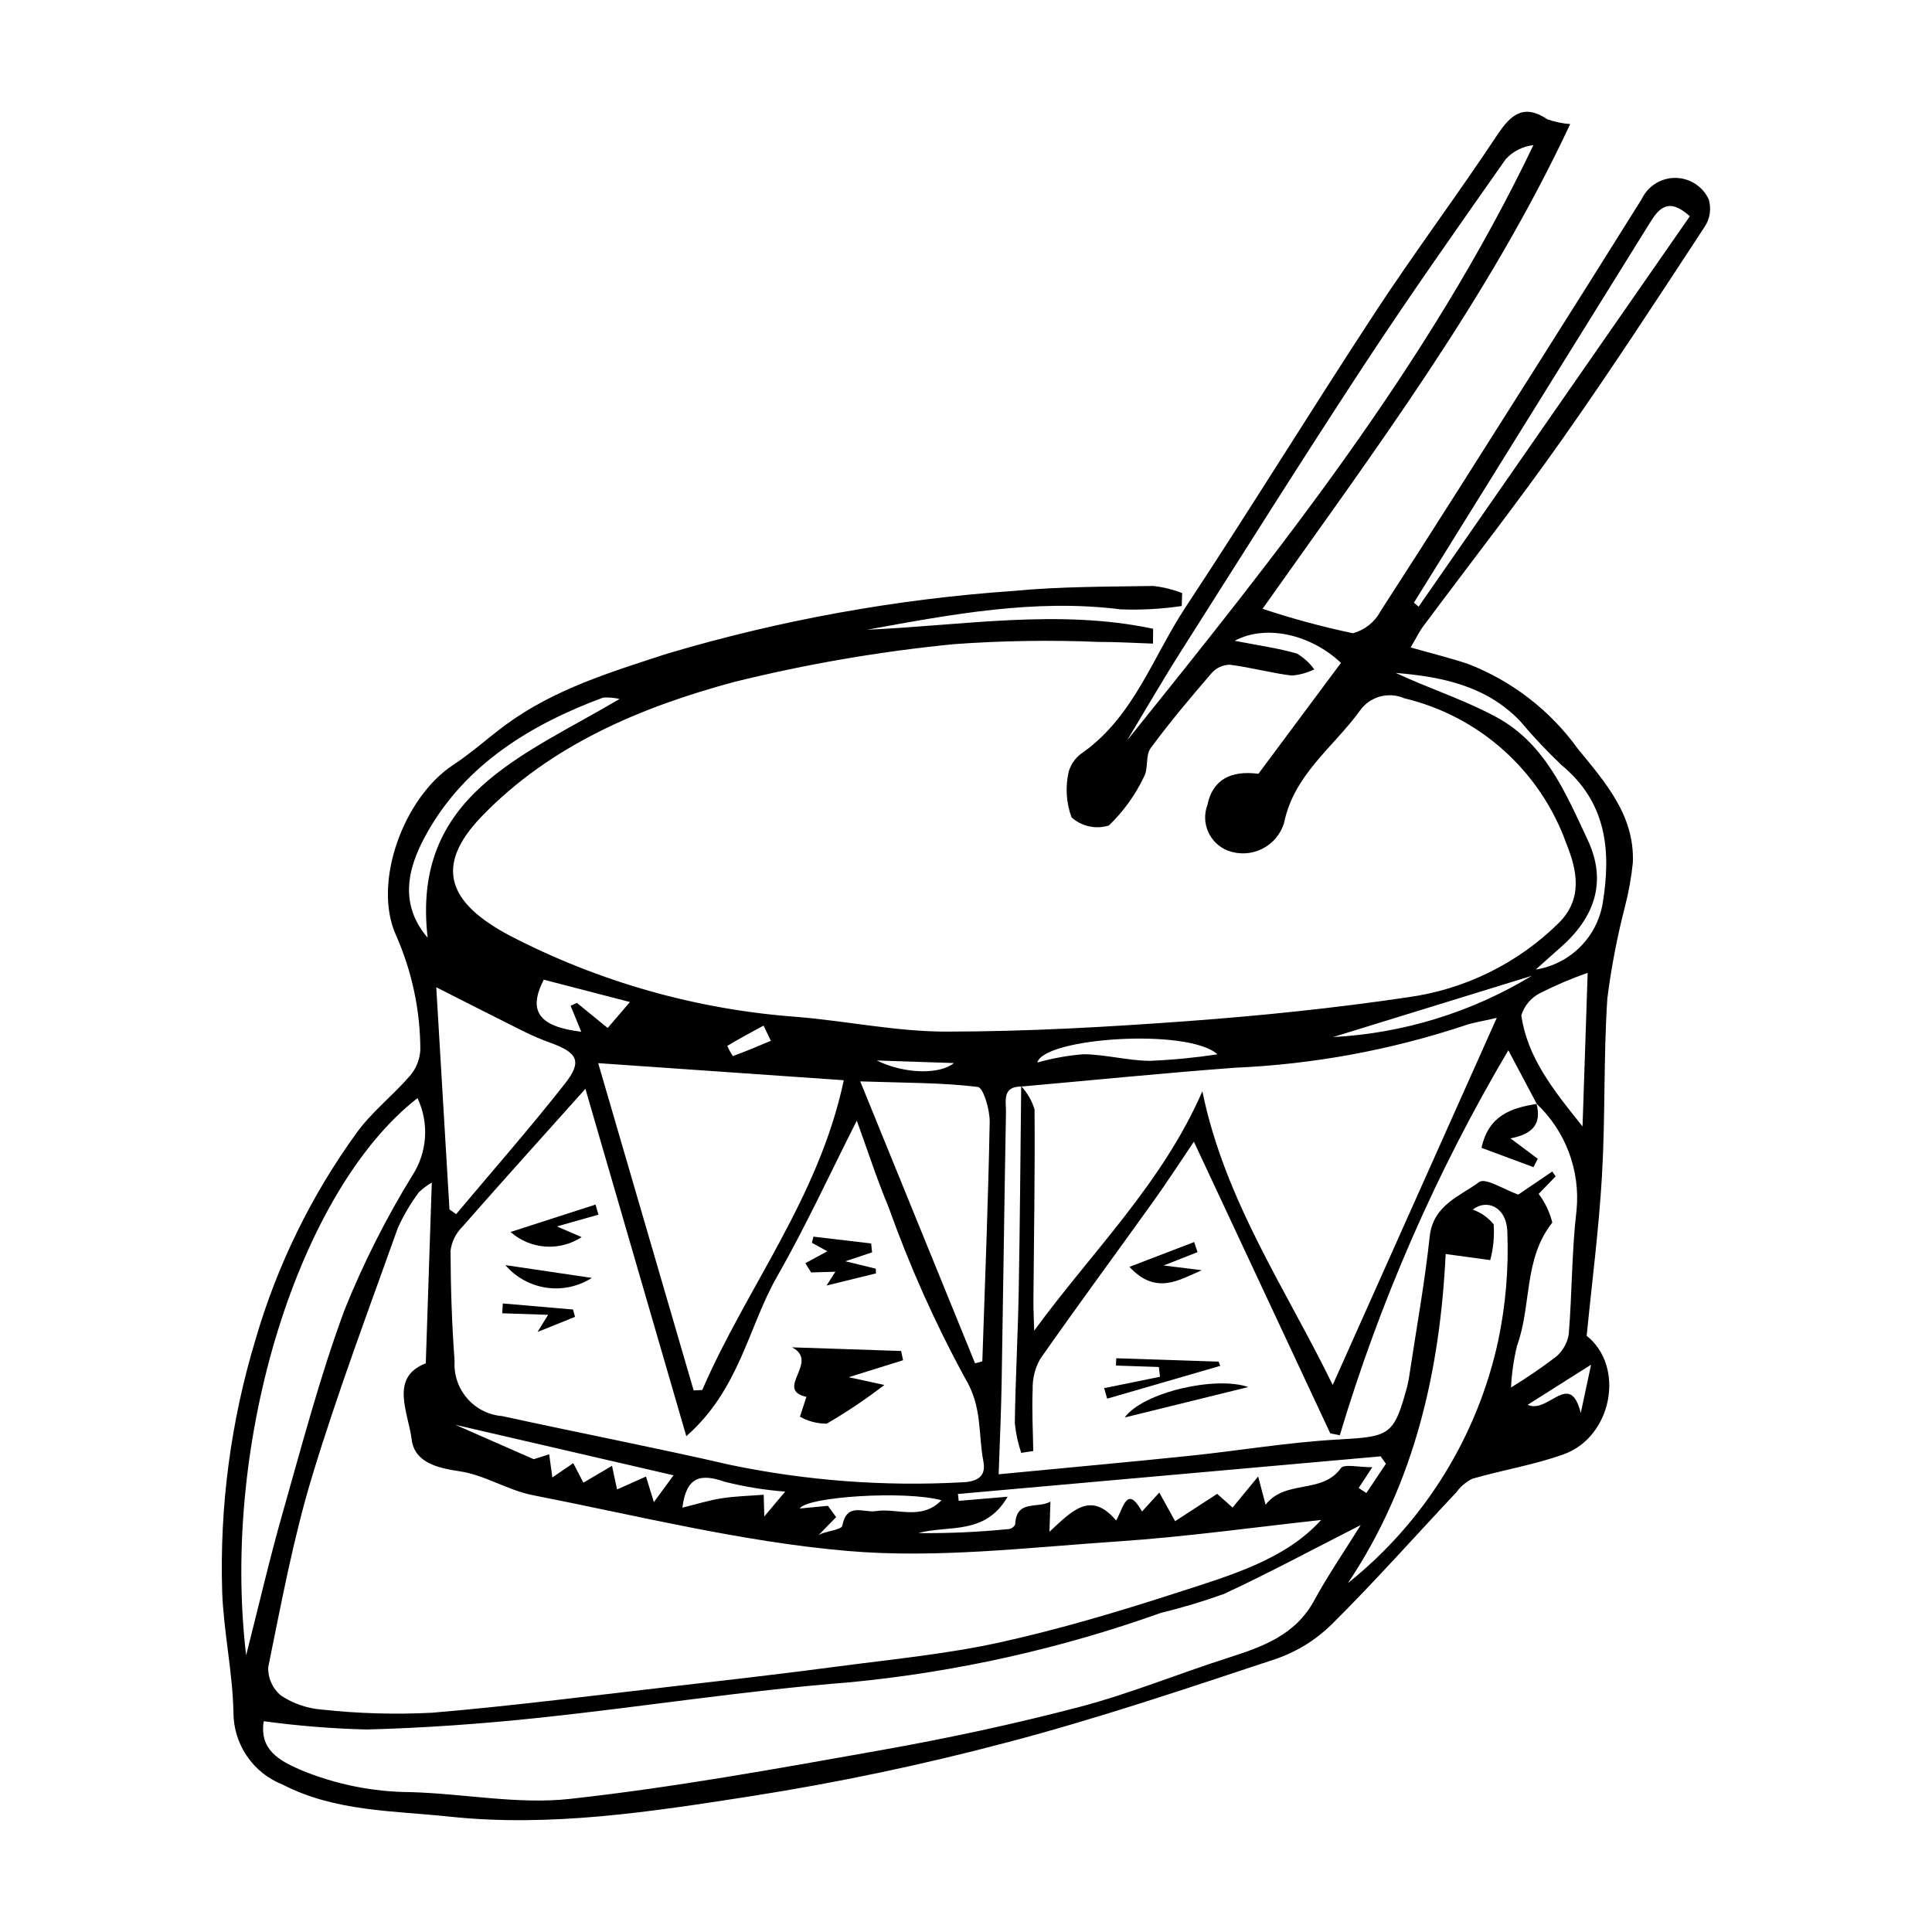 <?xml version="1.0" encoding="UTF-8"?>
<!-- The Best Svg Icon site in the world: iconSvg.co, Visit us! https://iconsvg.co -->
<svg fill="#000000" width="800px" height="800px" version="1.1" viewBox="144 144 512 512" xmlns="http://www.w3.org/2000/svg">
 <g>
  <path d="m560.12 176.88c-21.785 46.492-51.844 86.496-81.531 128.46 7.848 2.606 15.836 4.766 23.926 6.473 3.133-0.828 5.777-2.922 7.301-5.777 14.043-21.688 27.82-43.551 41.637-65.383 9.258-14.625 18.473-29.277 27.648-43.953 1.645-3.418 5.109-5.578 8.898-5.555 3.793 0.027 7.227 2.234 8.824 5.672 0.734 2.43 0.367 5.062-1.012 7.195-12.445 18.969-24.824 37.996-37.895 56.539-11.809 16.754-24.457 32.91-36.695 49.359-1.125 1.512-1.945 3.242-3.383 5.672 5.512 1.566 10.402 2.762 15.164 4.348v-0.004c11.688 4.523 21.812 12.34 29.145 22.508 7.262 8.906 15.074 17.621 14.578 30.168v0.004c-0.402 3.957-1.109 7.875-2.109 11.727-2.066 7.996-3.621 16.117-4.656 24.312-1.023 15.562-0.508 31.219-1.41 46.793-0.824 14.266-2.676 28.469-4.062 42.562 10.273 8.172 6.75 26.801-6.121 31.414-7.82 2.801-16.156 4.144-24.168 6.465l0.004-0.004c-1.699 0.84-3.164 2.082-4.273 3.621-10.992 11.695-21.66 23.715-33.043 35.012-4.18 4.106-9.227 7.223-14.766 9.125-23.562 7.816-47.137 15.773-71.121 22.094l-0.004-0.004c-22.379 5.93-45.051 10.699-67.922 14.285-26.418 4.102-53.094 8.281-79.949 5.414-14.879-1.586-30.289-1.293-44.219-8.488v0.004c-3.852-1.512-7.16-4.156-9.484-7.582-2.328-3.426-3.566-7.473-3.555-11.613-0.223-10.637-2.582-21.215-2.988-31.859l0.004 0.004c-0.707-22.68 2.289-45.32 8.875-67.031 5.727-19.672 14.812-38.211 26.855-54.789 3.977-5.457 9.516-9.746 13.965-14.898 1.691-1.93 2.684-4.375 2.816-6.938-0.016-10.484-2.219-20.852-6.469-30.438-6.277-13.93 2.094-36.508 15.172-45.078 4.879-3.195 9.234-7.184 13.945-10.648 12.859-9.453 27.84-13.977 42.785-18.844 29.871-8.883 60.629-14.457 91.719-16.617 12.289-1.184 24.711-1.113 37.078-1.32 2.621 0.293 5.195 0.926 7.656 1.883l-0.105 3.43c-5.348 0.793-10.762 1.09-16.164 0.887-22.812-2.871-44.973 1.348-67.227 5.398 25.312-1.109 50.672-5.586 75.812-0.258l-0.039 3.938c-4.773-0.16-9.547-0.465-14.32-0.449h0.004c-12.828-0.535-25.676-0.336-38.48 0.594-19.562 1.93-38.965 5.262-58.055 9.977-24.828 6.664-48.805 16.742-67.059 35.684-12.785 13.262-8.84 23 7.594 31.652 23.598 12.227 49.438 19.531 75.945 21.465 13.211 1.086 26.375 3.902 39.562 3.898 21.422-0.008 42.875-1.227 64.25-2.801 19.391-1.43 38.781-3.43 58.008-6.285h-0.004c15.121-2.055 29.172-8.949 40.043-19.66 6.469-6.398 4.969-13.895 2.039-21.133v0.004c-6.902-19.262-23.062-33.734-42.965-38.473-4.168-1.801-9.023-0.461-11.676 3.223-7.012 9.738-17.535 16.93-20.168 29.898v-0.004c-0.93 2.984-3.043 5.457-5.848 6.832-2.805 1.379-6.051 1.543-8.98 0.453-4.848-1.848-7.293-7.266-5.465-12.121 1.363-6.664 6.152-9.219 13.516-8.258 7.516-10.102 14.715-19.773 21.871-29.391-7.824-7.43-19.746-10.359-28.164-5.856 6.445 1.262 11.57 1.961 16.488 3.383h-0.004c1.812 1.062 3.383 2.492 4.609 4.199-1.875 0.91-3.902 1.465-5.977 1.633-5.523-0.684-10.945-2.195-16.469-2.875-1.84 0.047-3.578 0.863-4.785 2.254-5.574 6.473-11.098 13.012-16.148 19.891-1.406 1.914-0.527 5.402-1.758 7.566-2.293 4.828-5.441 9.199-9.301 12.902-3.449 1.074-7.207 0.25-9.891-2.168-1.426-3.891-1.68-8.113-0.738-12.148 0.633-2.133 2.023-3.965 3.91-5.148 13.426-9.699 18.426-25.332 27.031-38.363 17.066-25.855 33.289-52.266 50.273-78.176 10.426-15.906 21.848-31.156 32.355-47.012 3.68-5.551 7.09-8.277 13.32-4.109l0.004-0.004c1.938 0.664 3.949 1.082 5.992 1.242zm-145.49 254.97c1.625 1.754 2.832 3.856 3.535 6.141 0.137 16.812-0.164 33.629-0.297 50.445-0.02 2.738 0.133 5.477 0.203 8.211 15.262-20.914 33.879-38.895 44.566-63.453 5.926 29.051 22.434 52.898 34.543 77.836 14.223-31.828 28.492-63.75 43.477-97.281-4.074 0.949-6.414 1.25-8.578 2.035v0.004c-19.66 6.516-40.129 10.273-60.824 11.172-18.875 1.414-37.711 3.301-56.562 4.981-5.211-0.043-4.051 3.949-4.102 6.84-0.441 23.91-0.734 47.82-1.148 71.73-0.133 7.727-0.496 15.445-0.785 24.188 17.809-1.711 34.23-3.195 50.625-4.894 13.062-1.355 26.062-3.578 39.152-4.309 13.914-0.777 14.949-0.961 18.523-14.215 0.289-1.184 0.508-2.383 0.656-3.594 1.805-11.992 3.981-23.949 5.269-36 0.891-8.32 7.977-10.656 13.125-14.434 1.668-1.223 6.621 2.023 10.359 3.328 2.746-1.867 5.871-3.992 9-6.121l0.887 1.297-4.492 4.633h-0.004c1.707 2.266 2.938 4.856 3.621 7.609-7.684 9.66-5.465 22.008-9.348 32.629v-0.004c-0.883 3.637-1.418 7.344-1.598 11.078 4.125-2.512 8.113-5.238 11.953-8.168 1.801-1.535 2.988-3.664 3.352-6.004 0.887-10.906 0.777-21.918 2.055-32.766h0.004c1.031-10.578-2.898-21.035-10.641-28.312l0.098 0.086c-2.523-4.754-5.043-9.512-7.531-14.199l-0.004 0.004c-18.973 32.062-33.969 66.32-44.656 102.01l-2.531-0.5c-12.035-25.738-24.082-51.504-36.141-77.297-3.602 5.324-6.981 10.574-10.613 15.641-10.043 14.027-20.297 27.902-30.18 42.039-1.348 2.457-2.016 5.231-1.934 8.035-0.227 5.41 0.078 10.84 0.16 16.262l-3.188 0.492c-0.867-2.555-1.438-5.203-1.699-7.887 0.172-11.727 0.82-23.449 1.035-35.176 0.332-18.035 0.445-36.074 0.656-54.109zm-156.2 25.543c-1.215 0.719-2.352 1.562-3.391 2.519-2.188 2.941-4.059 6.106-5.582 9.438-7.812 21.91-16.023 43.719-22.762 65.965-4.992 16.484-8.148 33.543-11.602 50.453h-0.004c-0.125 2.93 1.141 5.746 3.414 7.598 3.246 2.133 6.984 3.406 10.855 3.699 9.691 1.051 19.449 1.324 29.188 0.824 21.816-1.852 43.555-4.664 65.316-7.164 14.215-1.633 28.43-3.273 42.613-5.152 14.219-1.883 28.574-3.254 42.543-6.332 15.906-3.508 31.598-8.207 47.109-13.227 14.023-4.539 28.484-8.699 37.977-19.203-17.355 1.879-35.625 4.457-53.984 5.691-23.836 1.605-47.957 4.555-71.57 2.512-28.016-2.426-55.66-9.359-83.379-14.785-6.602-1.293-12.711-5.34-19.316-6.316-6.133-0.902-12.008-2.406-12.762-8.453-0.895-7.156-5.945-16.441 3.742-20.164zm112.63-16.41c-7.043 13.898-13.5 27.973-21.152 41.363-7.617 13.328-9.887 29.824-24.031 42.262-9.309-32.047-18.02-62.043-26.738-92.066-11.383 12.723-22.137 24.633-32.715 36.691v-0.004c-1.668 1.691-2.731 3.883-3.027 6.238 0.039 9.742 0.348 19.504 1.078 29.223h-0.004c-0.477 7.5 5.148 14 12.645 14.594 20.117 4.398 40.348 8.309 60.414 12.922v0.004c20.168 4.191 40.797 5.746 61.367 4.621 3.902-0.125 6.508-1.406 5.715-5.496-1.43-7.379-0.211-14.539-4.938-22.227-7.867-14.477-14.602-29.547-20.145-45.066-3.211-7.707-5.781-15.68-8.469-23.062zm-157.17 159.16c-1.16 7.402 3.856 10.348 9.812 12.922 9.223 3.816 19.098 5.809 29.078 5.867 14.113 0.383 28.414 3.316 42.266 1.793 27.566-3.039 54.938-8.027 82.273-12.887 17.68-3.141 35.297-6.906 52.66-11.457 13.398-3.512 26.309-8.836 39.531-13.059 9.109-2.91 17.781-6 22.777-15.199 3.59-6.606 7.875-12.828 12.309-19.961-12.91 6.559-24.402 12.762-36.23 18.242-5.473 1.977-11.047 3.652-16.703 5.023-26.547 9.484-54.168 15.66-82.227 18.379-27.602 2.148-55.02 6.512-82.57 9.426-15.191 1.605-30.473 2.703-45.738 3.106l-0.004-0.004c-9.113-0.227-18.203-0.961-27.234-2.191zm88.637-174.4c8.367 28.695 16.832 57.715 25.297 86.734l2.285-0.121c11.746-27.176 30.91-50.934 37.504-82.086-22.09-1.535-43.227-3.008-65.086-4.527zm-93.301 156.93c3.312-13.012 6.203-25.535 9.719-37.879 5.113-17.953 9.859-36.078 16.324-53.555h-0.004c4.969-12.363 10.977-24.285 17.949-35.637 4.035-6.144 4.574-13.949 1.426-20.59-31.27 24.328-52.176 90.395-45.414 147.66zm233.44-242.42c39.965-49.703 79.766-99.43 107.7-157.79-2.824 0.312-5.434 1.641-7.348 3.738-12.734 18.133-25.52 36.246-37.672 54.766-16.445 25.059-32.391 50.445-48.449 75.754-4.91 7.738-9.496 15.68-14.227 23.531zm-40.262 165.04 1.922-0.531c0.703-21.137 1.559-42.266 1.953-63.406 0.059-3.227-1.684-9.133-3.141-9.309-9.453-1.152-19.062-1.066-31.168-1.469 10.789 26.488 20.609 50.602 30.434 74.715zm-139.29-40.773 1.773 1.234c9.656-11.508 19.582-22.805 28.855-34.613 4.609-5.871 3.332-8.191-3.894-10.793v0.004c-2.519-0.918-4.981-1.98-7.379-3.18-7.07-3.508-14.098-7.109-22.855-11.539 1.238 20.801 2.367 39.844 3.5 58.887zm264 11.805c-1.477 30.469-8.027 60.5-25.895 87.211l-0.004 0.004c20.293-16.219 34.363-38.941 39.844-64.332 1.969-9.438 2.777-19.078 2.402-28.711-0.199-6.824-5.578-8.809-9.164-5.938h-0.004c2.176 0.762 4.094 2.113 5.543 3.902 0.223 3.188-0.086 6.391-0.914 9.477-3.512-0.48-7.023-0.961-11.812-1.613zm-60.543 63.562c1.113 0.996 2.586 2.305 4.074 3.633 2.254-2.738 4.109-4.992 6.777-8.234l1.969 7.477c5.309-6.789 14.914-2.688 19.949-9.676 0.875-1.211 4.805-0.223 8.332-0.258l-3.606 5.5 2.035 1.34c1.727-2.586 3.453-5.168 5.18-7.754l-1.391-1.969c-37.344 3.324-74.688 6.652-112.03 9.977l0.215 1.82c4.016-0.34 8.035-0.684 12.949-1.098-5.934 10.328-15.629 7.441-23.688 9.637v0.004c8.035 0.086 16.07-0.273 24.062-1.078 0.711-0.113 1.32-0.562 1.633-1.211 0.297-6.734 5.898-4.094 9.348-6.055l-0.266 7.988c5.828-5.34 10.871-11.082 17.664-2.981 1.953-3.25 2.809-9.641 6.867-2.387l4.586-5.016c1.434 2.594 2.531 4.582 4.188 7.582 3.762-2.441 7.027-4.562 11.148-7.242zm52.133-236.18 1.242 1.07 71.875-103.47c-5.695-5.144-8.227-2.062-10.605 1.77-20.832 33.547-41.668 67.09-62.512 100.63zm46.043 98.109c-4.25 1.48-8.395 3.238-12.406 5.266-2.488 1.188-4.367 3.363-5.18 6 1.594 11.008 8.176 19.43 16.227 29.434zm-50.855-79.477c1.199 0.535 2.391 1.086 3.594 1.609 7.793 3.371 15.902 6.164 23.312 10.23 12.789 7.016 18.223 20.195 23.965 32.43 5.18 11.035 1.855 20.594-7.328 28.586-1.977 1.723-3.914 3.488-6.445 5.754v-0.004c4.43-0.703 8.523-2.781 11.707-5.938 3.184-3.156 5.297-7.231 6.035-11.652 2.281-13.898 1.043-26.715-10.883-36.574-3.902-3.703-7.59-7.621-11.047-11.734-8.898-9.246-20.59-11.727-32.91-12.707zm-256.56 70.172c-4.363-37.688 25.242-48.07 50.859-63.281-1.422-0.324-2.883-0.445-4.34-0.363-19.211 7.098-36.449 17.734-46.57 35.664-4.137 7.328-8.562 17.984 0.051 27.98zm65.16 142.46c-19.121-4.426-37.387-8.652-57.777-13.371l20.73 9.105c-0.148 0.047 1.801-0.57 4.098-1.297l0.836 6.141c2.125-1.457 3.797-2.602 5.539-3.797l2.688 5.172c2.629-1.547 4.809-2.832 7.582-4.465 0.504 2.352 0.852 3.992 1.34 6.266l7.668-3.426 2.086 6.781zm144.15-111.56c-7.641-7.012-46.004-4.441-47.734 2.168 3.992-1.129 8.086-1.863 12.219-2.195 5.871 0.062 11.723 1.691 17.594 1.75 6.004-0.25 11.984-0.828 17.922-1.723zm-155.7-13.863-22.84-5.922c-4.332 8.445-1.188 12.434 9.93 13.801l-2.809-6.875 1.664-0.773c2.688 2.191 5.379 4.383 8.152 6.648zm52.469 133.51 2.176 2.992c-1.57 1.609-3.141 3.219-4.711 4.828 1.348-1.059 6.121-1.371 6.344-2.539 1.191-6.301 5.66-3.371 8.855-3.879 5.652-0.898 12.086 2.602 17.422-2.875-9.551-2.621-35.664-0.977-37.559 2.188 2.492-0.238 4.984-0.477 7.473-0.715zm186.54-140.46c-18.918 5.832-35.801 11.035-52.688 16.238l0.004-0.004c18.633-0.988 36.73-6.566 52.688-16.238zm-225.11 140.95c3.777-0.926 7.047-1.961 10.398-2.484 3.578-0.559 7.231-0.633 11.152-0.941 0.035 1.273 0.074 2.676 0.156 5.754 2.449-2.914 3.82-4.551 5.535-6.586v-0.004c-5.418-0.406-10.789-1.281-16.055-2.613-6.391-2.234-10.16-1.363-11.188 6.875zm238.08-25.094c0.758-3.547 1.512-7.098 2.731-12.797-6.598 4.172-11.145 7.051-16.809 10.629 5.492 2.523 11.172-9.328 14.078 2.168zm-214.63-98.633-1.945-4.023c-3.227 1.75-6.457 3.484-9.605 5.363v0.004c0.398 0.949 0.895 1.855 1.48 2.703 3.402-1.215 6.731-2.652 10.07-4.047zm28.047 5.215c7.484 3.66 16.773 3.731 20.457 0.684z"/>
  <path d="m368.92 508.97c2.828 0.617 5.273 1.148 9.445 2.062h0.004c-4.867 3.738-9.965 7.16-15.266 10.25-2.492 0.02-4.949-0.621-7.113-1.855l1.723-5.242c-8.66-1.93 3.648-9.285-3.828-13.125l28.918 0.965 0.523 2.449z"/>
  <path d="m363.26 475.6-4.106-2.25 0.418-1.625c5.098 0.602 10.199 1.203 15.297 1.805l0.242 2.356-7.074 2.363c2.25 0.551 5.152 1.258 8.055 1.965l0.066 1.242c-4.078 1.004-8.16 2.004-13.117 3.223l2.344-3.656c-2.16 0.062-4.301 0.125-6.438 0.184l-1.512-2.453z"/>
  <path d="m279.3 470.49 22.523-7.266 0.77 2.672c-3.336 0.945-6.672 1.891-11.012 3.121l6.555 2.828 0.004 0.004c-2.856 1.867-6.246 2.746-9.648 2.5-3.402-0.246-6.633-1.602-9.191-3.859z"/>
  <path d="m300.85 482.66c-3.586 2.289-7.883 3.207-12.094 2.586-4.211-0.625-8.055-2.746-10.828-5.977 7.606 1.125 14.836 2.195 22.922 3.391z"/>
  <path d="m296.39 492.98c-3.008 1.211-6.016 2.422-9.938 4.004 1.082-1.754 1.633-2.644 2.805-4.543l-12.16-0.406 0.156-2.606c6.203 0.535 12.402 1.074 18.605 1.609z"/>
  <path d="m551.16 436.46c1.551 5.523-1.246 8.172-6.871 9.215l7.231 5.414-1.137 2.219c-4.57-1.699-9.137-3.394-13.77-5.117 1.863-8.598 7.898-10.59 14.645-11.645z"/>
  <path d="m436.61 511.87c4.934-1.004 9.867-2.008 14.797-3.012l-0.297-2.59-11.371-0.379 0.078-1.938 27.137 0.906 0.418 1.113c-9.988 2.898-19.977 5.793-29.965 8.691z"/>
  <path d="m461.36 475.83-8.965 3.535c4.18 0.52 7.133 0.887 10.086 1.254-6.066 2.602-12.109 6.699-19.168-0.883 6.172-2.367 11.656-4.477 17.145-6.582z"/>
  <path d="m474.81 511.58-32.75 8.07c4.859-6.68 24.051-11.078 32.75-8.07z"/>
 </g>
</svg>